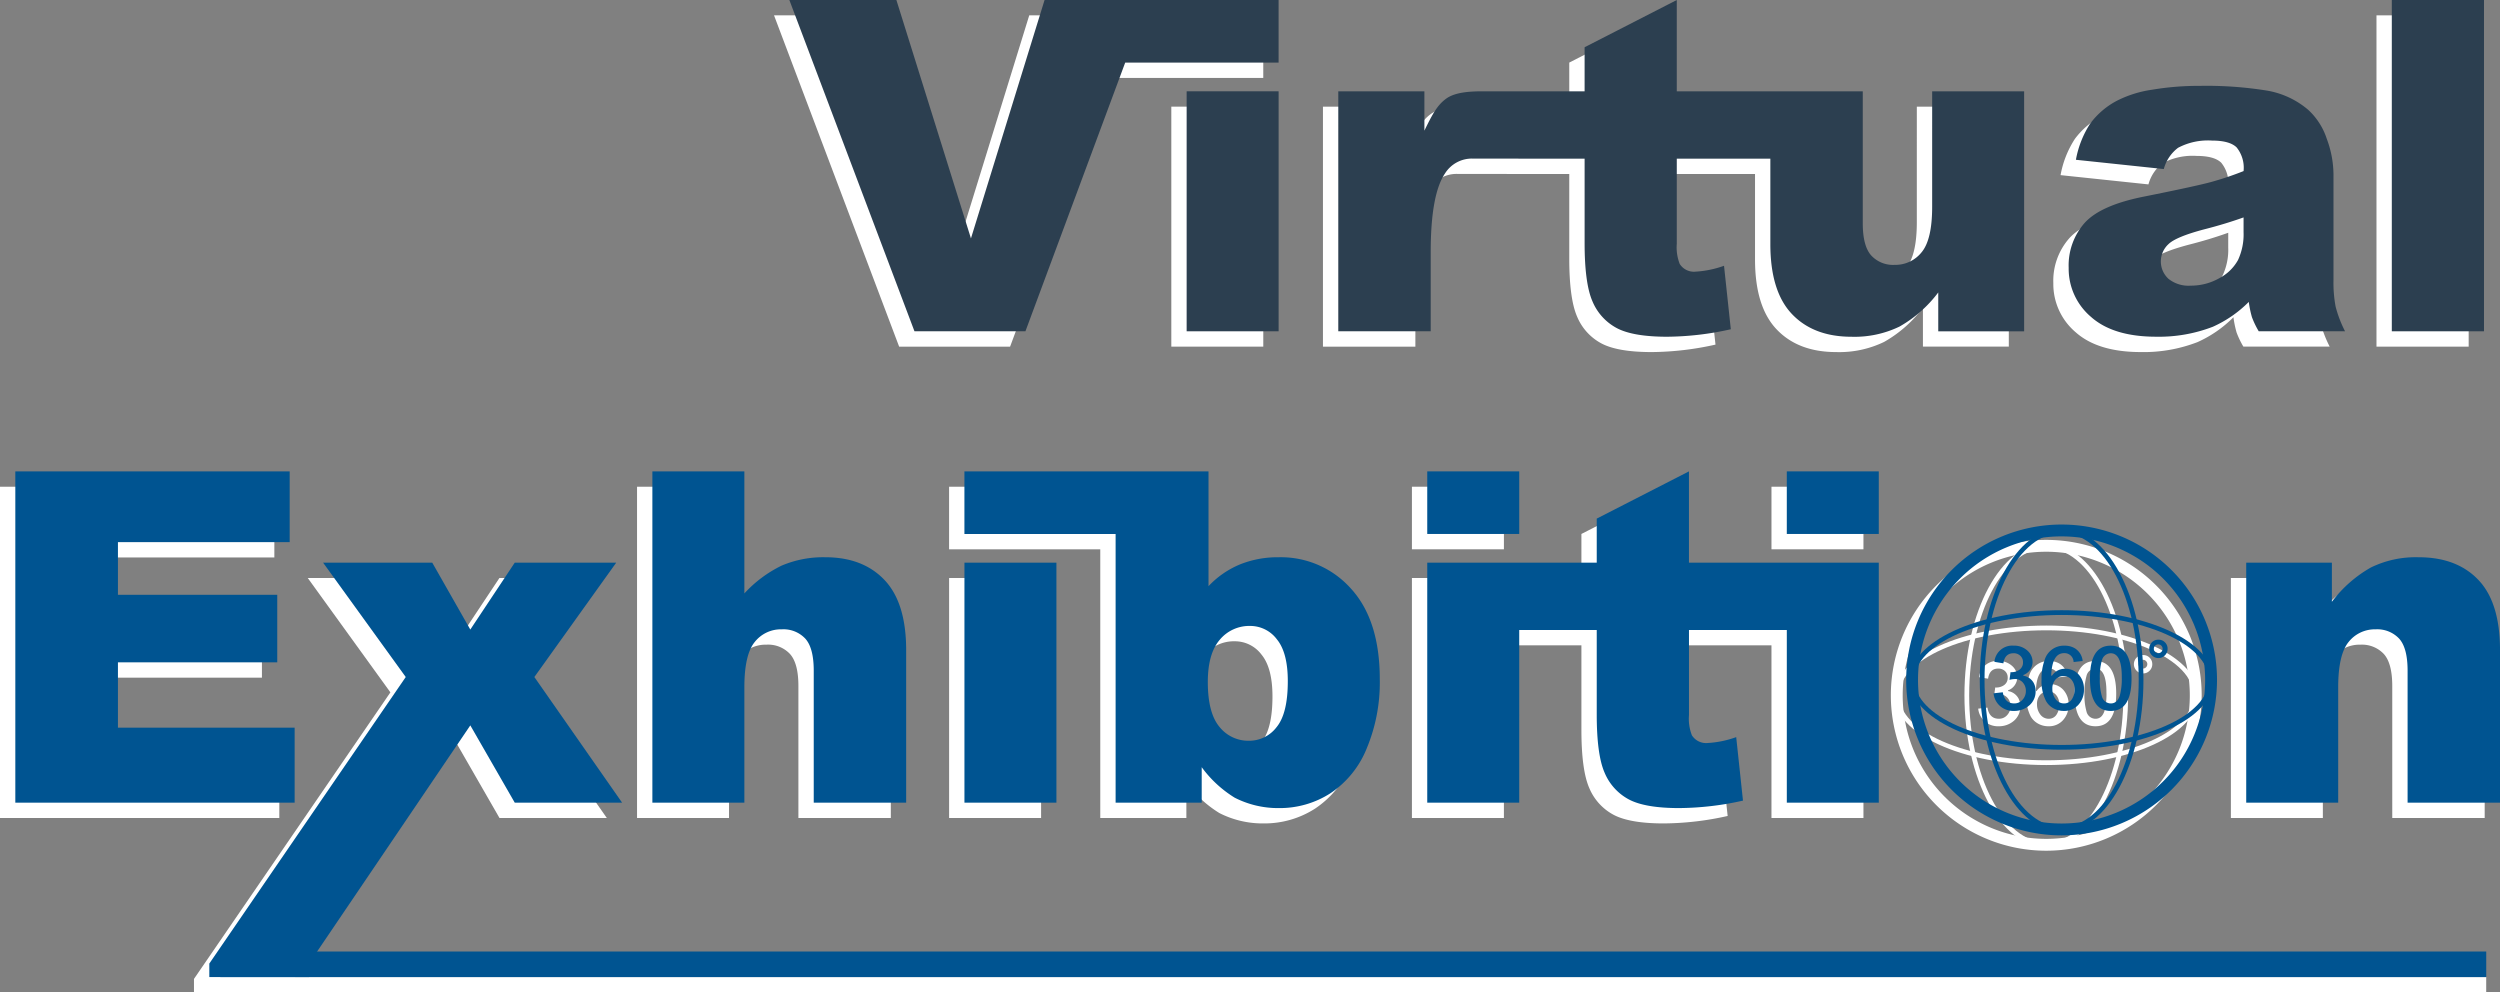 <svg xmlns="http://www.w3.org/2000/svg" width="388.177" height="154.098" viewBox="0 0 388.177 154.098">
  <rect x="0" y="0" width="388.177" height="154.098" fill="#808080" stroke="none"/>
  <g id="slogin" transform="translate(-1910.177 -217.05)">
    <g id="Group_62" data-name="Group 62" transform="translate(1910.177 219.433)">
      <g id="Group_56" data-name="Group 56" transform="translate(0 73.19)">
        <path id="Path_32" data-name="Path 32" d="M1953.547,310.807h-27.438v-10.14h24.738v-10.49h-24.738V282h26.667V271.017h-42.6v51.439h43.37Z" transform="translate(-1910.177 -271.017)" fill="#fff"/>
        <path id="Path_33" data-name="Path 33" d="M1994.864,281.139H1979.11l-6.9,10.387-5.912-10.387h-16.948l12.833,17.756-30.5,44.492v2.1H2287.6V343.1H1947.4l24.82-36.7,6.9,12h16.667L1982.154,298.9Z" transform="translate(-1901.565 -266.964)" fill="#fff"/>
        <path id="Path_34" data-name="Path 34" d="M2007.689,284.351a16.44,16.44,0,0,0-6.807,1.3,19.3,19.3,0,0,0-5.788,4.317V271.017h-14.282v51.44h14.282v-17.9q0-5.085,1.615-7.052a5.184,5.184,0,0,1,4.209-1.963,4.642,4.642,0,0,1,3.649,1.456q1.3,1.456,1.3,4.964v20.492h14.351V298.771q0-7.333-3.351-10.875T2007.689,284.351Z" transform="translate(-1881.898 -271.017)" fill="#fff"/>
        <rect id="Rectangle_98" data-name="Rectangle 98" width="14.281" height="37.264" transform="translate(147.37 14.175)" fill="#fff"/>
        <path id="Path_35" data-name="Path 35" d="M2064.188,284.351a15.577,15.577,0,0,0-6.017,1.125,14.105,14.105,0,0,0-4.861,3.366V271.017h-37.9v9.719h23.474v41.721h13.369v-5.509a18.091,18.091,0,0,0,5.121,4.737,14.77,14.77,0,0,0,6.88,1.613,14.525,14.525,0,0,0,7.982-2.3,15.157,15.157,0,0,0,5.631-6.949,26.588,26.588,0,0,0,2.036-10.752q0-9.158-4.456-14.055A14.577,14.577,0,0,0,2064.188,284.351Zm-.3,26.369a5.341,5.341,0,0,1-4.3,2.124,5.718,5.718,0,0,1-4.578-2.158q-1.807-2.161-1.807-6.968,0-4.382,1.842-6.544a5.964,5.964,0,0,1,4.754-2.157,5.16,5.16,0,0,1,4.122,2.071q1.7,2.069,1.7,6.489Q2065.626,308.6,2063.889,310.72Z" transform="translate(-1868.044 -271.017)" fill="#fff"/>
        <rect id="Rectangle_99" data-name="Rectangle 99" width="14.283" height="9.718" transform="translate(219.23 0)" fill="#fff"/>
        <rect id="Rectangle_100" data-name="Rectangle 100" width="14.281" height="9.718" transform="translate(275.058 0)" fill="#fff"/>
        <path id="Path_36" data-name="Path 36" d="M2122.557,285.191h-15.191V271.017l-14.319,7.334v6.841H2066.73v37.265h14.282V295.649h12.035v13.107q0,6.234,1.211,9.023a8.343,8.343,0,0,0,3.736,4.154q2.525,1.365,7.86,1.365a46.451,46.451,0,0,0,9.9-1.158l-1.052-9.859a15.7,15.7,0,0,1-4.422.914A2.617,2.617,0,0,1,2107.82,312a7.114,7.114,0,0,1-.454-3.152v-13.2h15.191v26.807h14.282V285.191h-14.282Z" transform="translate(-1847.5 -271.017)" fill="#fff"/>
        <path id="Path_37" data-name="Path 37" d="M2193.59,284.065q-3.352-3.527-9.282-3.526a15.866,15.866,0,0,0-7.437,1.6,19.8,19.8,0,0,0-6.036,5.314v-6.071h-13.3v37.265h14.281v-17.9q0-5.085,1.616-7.052a5.188,5.188,0,0,1,4.211-1.963,4.648,4.648,0,0,1,3.649,1.456q1.3,1.456,1.3,4.964v20.492h14.351V294.959Q2196.941,287.59,2193.59,284.065Z" transform="translate(-1811.144 -267.205)" fill="#fff"/>
      </g>
      <g id="Group_57" data-name="Group 57" transform="translate(120.185)">
        <rect id="Rectangle_101" data-name="Rectangle 101" width="14.28" height="37.264" transform="translate(61.686 14.176)" fill="#fff"/>
        <path id="Path_38" data-name="Path 38" d="M2045.028,218.752h-9.4l-11.431,37.019-11.578-37.019H1996l19.427,51.44h17.228l15.492-41.72h23.818v-9.72h-26.939Z" transform="translate(-1996.002 -218.752)" fill="#fff"/>
        <path id="Path_39" data-name="Path 39" d="M2149.076,250.858q0,5.087-1.631,7.055a5.208,5.208,0,0,1-4.193,1.963,4.607,4.607,0,0,1-3.649-1.475q-1.3-1.472-1.3-4.981V232.928h-28.877V218.752l-14.314,7.334v6.842h-15.824c-2.012,0-4.3.141-5.664,1.136s-2.1,2.326-3.387,4.971v-6.107h-13.371v37.264h14.351V257.9q0-8.948,2.212-12.21a4.929,4.929,0,0,1,4.35-2.316c.982,0,9.482.011,12.072.011h5.261v13.107q0,6.239,1.21,9.023a8.32,8.32,0,0,0,3.738,4.153q2.527,1.367,7.86,1.368a46.453,46.453,0,0,0,9.895-1.16l-1.056-9.859a15.635,15.635,0,0,1-4.418.912,2.614,2.614,0,0,1-2.458-1.192,7.1,7.1,0,0,1-.457-3.152v-13.2h14.529v13.264q0,7.331,3.351,10.858t9.245,3.529a16,16,0,0,0,7.454-1.581,19.631,19.631,0,0,0,6.019-5.3v6.034h13.334V232.928h-14.281Z" transform="translate(-1971.635 -218.752)" fill="#fff"/>
        <path id="Path_40" data-name="Path 40" d="M2178.968,258.449V241.993a16.173,16.173,0,0,0-1.052-5.526,10.527,10.527,0,0,0-2.875-4.476,13.284,13.284,0,0,0-6.492-3,59.022,59.022,0,0,0-10.313-.72,43.619,43.619,0,0,0-7.443.6,17.581,17.581,0,0,0-5.4,1.683,12.3,12.3,0,0,0-4.194,3.563,15.314,15.314,0,0,0-2.227,5.632l13.646,1.438a6.154,6.154,0,0,1,2.213-3.3,9.9,9.9,0,0,1,5.264-1.122q2.737,0,3.822,1.053a5.021,5.021,0,0,1,1.091,3.683,48.028,48.028,0,0,1-5.052,1.7q-2.388.651-10.423,2.266-6.7,1.33-9.191,4.068a9.974,9.974,0,0,0-2.493,6.982,9.817,9.817,0,0,0,3.455,7.617q3.457,3.084,10.125,3.088a23.2,23.2,0,0,0,8.807-1.546,18.526,18.526,0,0,0,5.579-3.859,16.141,16.141,0,0,0,.49,2.369,13.465,13.465,0,0,0,1.054,2.192h13.4a18.706,18.706,0,0,1-1.458-3.806A19.919,19.919,0,0,1,2178.968,258.449Zm-13.962-7.472a9.414,9.414,0,0,1-.861,4.333,6.989,6.989,0,0,1-2.911,2.825,8.9,8.9,0,0,1-4.439,1.158,4.964,4.964,0,0,1-3.455-1.07,3.649,3.649,0,0,1,.017-5.386q1.16-1.124,5.508-2.281,3.193-.807,6.142-1.86Z" transform="translate(-1939.212 -214.939)" fill="#fff"/>
        <rect id="Rectangle_102" data-name="Rectangle 102" width="14.314" height="51.44" transform="translate(248.813)" fill="#fff"/>
      </g>
      <g id="Group_61" data-name="Group 61" transform="translate(293.594 81.445)">
        <g id="Group_60" data-name="Group 60">
          <g id="Group_58" data-name="Group 58">
            <path id="Path_41" data-name="Path 41" d="M2143.964,325.176a24.132,24.132,0,1,1,24.131-24.132A24.158,24.158,0,0,1,2143.964,325.176Zm0-46.422a22.29,22.29,0,1,0,22.288,22.29A22.317,22.317,0,0,0,2143.964,278.753Z" transform="translate(-2119.833 -276.912)" fill="#fff"/>
            <path id="Path_42" data-name="Path 42" d="M2140.7,324.464c-7.006,0-12.707-10.577-12.707-23.579s5.7-23.578,12.707-23.578,12.707,10.577,12.707,23.578S2147.7,324.464,2140.7,324.464Zm0-46.422c-6.6,0-11.97,10.248-11.97,22.843s5.37,22.844,11.97,22.844,11.97-10.249,11.97-22.844S2147.3,278.042,2140.7,278.042Z" transform="translate(-2116.567 -276.754)" fill="#fff"/>
            <path id="Path_43" data-name="Path 43" d="M2143.807,308.069c-13,0-23.581-4.858-23.581-10.829s10.58-10.828,23.581-10.828,23.581,4.858,23.581,10.828S2156.809,308.069,2143.807,308.069Zm0-20.92c-12.595,0-22.841,4.529-22.841,10.091s10.247,10.092,22.841,10.092,22.843-4.526,22.843-10.092S2156.4,287.149,2143.807,287.149Z" transform="translate(-2119.676 -273.109)" fill="#fff"/>
          </g>
          <g id="Group_59" data-name="Group 59" transform="translate(13.565 17.877)">
            <path id="Path_44" data-name="Path 44" d="M2136.053,297.391a2.839,2.839,0,0,1-.973,2.218,3.52,3.52,0,0,1-2.394.864,3.12,3.12,0,0,1-2.205-.8,3.027,3.027,0,0,1-.961-1.937l1.434-.158q.294,1.729,1.77,1.728a1.658,1.658,0,0,0,1.326-.606,1.947,1.947,0,0,0,.488-1.325,1.889,1.889,0,0,0-.488-1.329,1.586,1.586,0,0,0-1.2-.525,4.193,4.193,0,0,0-.851.123l.163-1.193a2.091,2.091,0,0,0,1.27-.3,1.34,1.34,0,0,0,.665-1.229,1.315,1.315,0,0,0-.462-1.055,1.474,1.474,0,0,0-1-.351q-1.356,0-1.583,1.57l-1.394-.231a2.779,2.779,0,0,1,2.989-2.514,3.042,3.042,0,0,1,2.138.767,2.347,2.347,0,0,1,.8,1.773,2.174,2.174,0,0,1-1.432,2.015v.111a2.258,2.258,0,0,1,1.607,1.12A2.691,2.691,0,0,1,2136.053,297.391Z" transform="translate(-2129.52 -289.411)" fill="#fff"/>
            <path id="Path_45" data-name="Path 45" d="M2141.428,297.118a3.432,3.432,0,0,1-.811,2.341,2.907,2.907,0,0,1-2.311,1.014,3.228,3.228,0,0,1-1.732-.473,2.927,2.927,0,0,1-1.042-1.068,6.812,6.812,0,0,1-.691-3.326,8.359,8.359,0,0,1,.474-3.018,3.1,3.1,0,0,1,3.11-2.243,3.058,3.058,0,0,1,1.542.377,2.61,2.61,0,0,1,1.259,2l-1.409.161a1.4,1.4,0,0,0-1.473-1.378q-1.865,0-2,3.435l.094.1a2.411,2.411,0,0,1,2.11-1.11,2.729,2.729,0,0,1,2.029.864A3.3,3.3,0,0,1,2141.428,297.118Zm-1.448-.024a2.226,2.226,0,0,0-.432-1.392,1.513,1.513,0,0,0-1.286-.637,1.64,1.64,0,0,0-1.19.459,2.084,2.084,0,0,0-.553,1.542,2.524,2.524,0,0,0,.473,1.528,1.6,1.6,0,0,0,1.337.716,1.411,1.411,0,0,0,1.273-.73A2.773,2.773,0,0,0,2139.98,297.094Z" transform="translate(-2127.39 -289.411)" fill="#fff"/>
            <path id="Path_46" data-name="Path 46" d="M2146.665,295.415q0,5.06-3.219,5.058-3.235,0-3.234-5.072t3.218-5.057Q2146.665,290.344,2146.665,295.415Zm-1.515-.231q0-3.665-1.72-3.665a1.441,1.441,0,0,0-1.378,1.15,9.174,9.174,0,0,0-.311,2.759,9.059,9.059,0,0,0,.311,2.748,1.444,1.444,0,0,0,1.394,1.134q1,0,1.4-1.216A10.235,10.235,0,0,0,2145.15,295.184Z" transform="translate(-2125.24 -289.411)" fill="#fff"/>
            <path id="Path_47" data-name="Path 47" d="M2149.637,291.1a1.386,1.386,0,0,1-.421,1.014,1.333,1.333,0,0,1-1,.419,1.348,1.348,0,0,1-1.012-.419,1.43,1.43,0,0,1,0-2.028,1.352,1.352,0,0,1,1.012-.4,1.337,1.337,0,0,1,1,.4A1.386,1.386,0,0,1,2149.637,291.1Zm-.771,0a.684.684,0,0,0-1.368,0,.684.684,0,0,0,1.368,0Z" transform="translate(-2122.61 -289.678)" fill="#fff"/>
          </g>
        </g>
      </g>
    </g>
    <g id="Group_69" data-name="Group 69" transform="translate(1912.557 217.05)">
      <g id="Group_63" data-name="Group 63" transform="translate(0 73.191)">
        <path id="Path_48" data-name="Path 48" d="M1955.247,309.105h-27.438v-10.14h24.738v-10.49h-24.738V280.3h26.667V269.315h-42.6v51.439h43.37Z" transform="translate(-1911.877 -269.315)" fill="#005491"/>
        <path id="Path_49" data-name="Path 49" d="M1996.563,279.437h-15.754l-6.9,10.386L1968,279.437h-16.948l12.833,17.756-30.5,44.492v2.1h15.472v-2.1l25.054-36.984,6.9,12h16.667l-13.623-19.508Z" transform="translate(-1903.264 -265.262)" fill="#005491"/>
        <path id="Path_50" data-name="Path 50" d="M2009.39,282.649a16.471,16.471,0,0,0-6.809,1.3,19.317,19.317,0,0,0-5.786,4.317V269.315h-14.284v51.44h14.284v-17.9q0-5.087,1.613-7.052a5.184,5.184,0,0,1,4.211-1.963,4.64,4.64,0,0,1,3.648,1.456q1.3,1.456,1.3,4.964v20.491h14.351V297.069q0-7.333-3.351-10.875T2009.39,282.649Z" transform="translate(-1883.597 -269.315)" fill="#005491"/>
        <rect id="Rectangle_103" data-name="Rectangle 103" width="14.281" height="37.264" transform="translate(147.37 14.175)" fill="#005491"/>
        <path id="Path_51" data-name="Path 51" d="M2065.887,282.649a15.61,15.61,0,0,0-6.018,1.123,14.108,14.108,0,0,0-4.86,3.368V269.315h-37.9v9.719h23.476v41.721h13.368v-5.509a18.075,18.075,0,0,0,5.123,4.737,14.782,14.782,0,0,0,6.878,1.613,14.521,14.521,0,0,0,7.982-2.3,15.145,15.145,0,0,0,5.631-6.949,26.588,26.588,0,0,0,2.037-10.752q0-9.158-4.457-14.055A14.578,14.578,0,0,0,2065.887,282.649Zm-.3,26.369a5.339,5.339,0,0,1-4.3,2.123,5.717,5.717,0,0,1-4.579-2.158q-1.806-2.159-1.806-6.967,0-4.382,1.843-6.544a5.961,5.961,0,0,1,4.753-2.157,5.163,5.163,0,0,1,4.123,2.07q1.7,2.071,1.7,6.491Q2067.325,306.894,2065.587,309.018Z" transform="translate(-1869.743 -269.315)" fill="#005491"/>
        <rect id="Rectangle_104" data-name="Rectangle 104" width="14.283" height="9.718" transform="translate(219.23 0)" fill="#005491"/>
        <rect id="Rectangle_105" data-name="Rectangle 105" width="14.281" height="9.718" transform="translate(275.058 0)" fill="#005491"/>
        <path id="Path_52" data-name="Path 52" d="M2124.256,283.489h-15.191V269.315l-14.319,7.334v6.841h-26.317v37.265h14.282V293.947h12.035v13.106q0,6.237,1.211,9.024a8.349,8.349,0,0,0,3.736,4.153q2.527,1.365,7.86,1.365a46.444,46.444,0,0,0,9.9-1.158l-1.052-9.859a15.679,15.679,0,0,1-4.423.913,2.617,2.617,0,0,1-2.456-1.192,7.115,7.115,0,0,1-.454-3.152v-13.2h15.191v26.807h14.282V283.489h-14.282Z" transform="translate(-1849.199 -269.315)" fill="#005491"/>
        <path id="Path_53" data-name="Path 53" d="M2195.289,282.363q-3.352-3.527-9.281-3.526a15.863,15.863,0,0,0-7.436,1.6,19.8,19.8,0,0,0-6.037,5.314v-6.071h-13.3v37.265h14.281v-17.9q0-5.087,1.616-7.052a5.188,5.188,0,0,1,4.211-1.963,4.647,4.647,0,0,1,3.649,1.456q1.3,1.456,1.3,4.964v20.491h14.351V293.257Q2198.641,285.888,2195.289,282.363Z" transform="translate(-1812.843 -265.503)" fill="#005491"/>
      </g>
      <g id="Group_64" data-name="Group 64" transform="translate(120.185)">
        <rect id="Rectangle_106" data-name="Rectangle 106" width="14.28" height="37.264" transform="translate(61.686 14.176)" fill="#2c3f50"/>
        <path id="Path_54" data-name="Path 54" d="M2046.727,217.049h-9.4l-11.431,37.019-11.578-37.019H1997.7l19.427,51.44h17.228l15.491-41.719h23.818v-9.721h-26.939Z" transform="translate(-1997.701 -217.049)" fill="#2c3f50"/>
        <path id="Path_55" data-name="Path 55" d="M2150.777,249.156q0,5.088-1.632,7.054a5.209,5.209,0,0,1-4.194,1.965,4.607,4.607,0,0,1-3.649-1.475q-1.3-1.472-1.3-4.982V231.226h-28.877V217.05l-14.313,7.334v6.842h-15.825c-2.012,0-4.3.141-5.664,1.136s-2.1,2.326-3.387,4.971v-6.107h-13.371V268.49h14.351V256.2q0-8.948,2.213-12.21a4.929,4.929,0,0,1,4.351-2.316c.98,0,9.48.01,12.071.01h5.262V254.79q0,6.239,1.209,9.023a8.326,8.326,0,0,0,3.737,4.153q2.527,1.365,7.86,1.368a46.361,46.361,0,0,0,9.895-1.161l-1.054-9.857a15.655,15.655,0,0,1-4.42.912,2.614,2.614,0,0,1-2.458-1.192,7.121,7.121,0,0,1-.457-3.152v-13.2h14.529v13.266q0,7.331,3.351,10.858t9.245,3.529a16.005,16.005,0,0,0,7.456-1.581,19.618,19.618,0,0,0,6.017-5.3v6.036h13.335V231.226h-14.28Z" transform="translate(-1973.334 -217.049)" fill="#2c3f50"/>
        <path id="Path_56" data-name="Path 56" d="M2180.669,256.747V240.291a16.162,16.162,0,0,0-1.052-5.526,10.538,10.538,0,0,0-2.876-4.476,13.264,13.264,0,0,0-6.492-3,59.005,59.005,0,0,0-10.313-.72,43.594,43.594,0,0,0-7.442.6,17.557,17.557,0,0,0-5.4,1.683,12.29,12.29,0,0,0-4.194,3.563,15.327,15.327,0,0,0-2.226,5.631l13.646,1.44a6.156,6.156,0,0,1,2.213-3.3,9.9,9.9,0,0,1,5.264-1.122q2.737,0,3.823,1.052a5.029,5.029,0,0,1,1.089,3.684,48.13,48.13,0,0,1-5.051,1.7q-2.391.651-10.425,2.264-6.7,1.332-9.19,4.069a9.968,9.968,0,0,0-2.492,6.982,9.813,9.813,0,0,0,3.454,7.615q3.457,3.086,10.125,3.089a23.229,23.229,0,0,0,8.807-1.546,18.527,18.527,0,0,0,5.579-3.859,16.373,16.373,0,0,0,.49,2.369,13.421,13.421,0,0,0,1.056,2.192h13.4a18.737,18.737,0,0,1-1.458-3.806A19.939,19.939,0,0,1,2180.669,256.747Zm-13.963-7.472a9.414,9.414,0,0,1-.861,4.333,6.984,6.984,0,0,1-2.91,2.825,8.9,8.9,0,0,1-4.439,1.157,4.965,4.965,0,0,1-3.456-1.068,3.647,3.647,0,0,1,.018-5.386q1.158-1.124,5.506-2.281,3.193-.809,6.142-1.86Z" transform="translate(-1940.911 -213.237)" fill="#2c3f50"/>
        <rect id="Rectangle_107" data-name="Rectangle 107" width="14.314" height="51.44" transform="translate(248.813)" fill="#2c3f50"/>
      </g>
      <g id="Group_68" data-name="Group 68" transform="translate(293.594 81.446)">
        <g id="Group_67" data-name="Group 67">
          <g id="Group_65" data-name="Group 65">
            <path id="Path_57" data-name="Path 57" d="M2145.663,323.473a24.132,24.132,0,1,1,24.133-24.132A24.158,24.158,0,0,1,2145.663,323.473Zm0-46.422a22.29,22.29,0,1,0,22.288,22.29A22.317,22.317,0,0,0,2145.663,277.051Z" transform="translate(-2121.532 -275.21)" fill="#005491"/>
            <path id="Path_58" data-name="Path 58" d="M2142.4,322.762c-7.006,0-12.707-10.577-12.707-23.579s5.7-23.578,12.707-23.578,12.707,10.577,12.707,23.578S2149.4,322.762,2142.4,322.762Zm0-46.422c-6.6,0-11.97,10.248-11.97,22.843s5.37,22.844,11.97,22.844,11.97-10.249,11.97-22.844S2149,276.34,2142.4,276.34Z" transform="translate(-2118.266 -275.052)" fill="#005491"/>
            <path id="Path_59" data-name="Path 59" d="M2145.506,306.367c-13,0-23.581-4.858-23.581-10.829s10.58-10.828,23.581-10.828,23.581,4.858,23.581,10.828S2158.508,306.367,2145.506,306.367Zm0-20.92c-12.595,0-22.84,4.529-22.84,10.091s10.245,10.092,22.84,10.092,22.843-4.526,22.843-10.092S2158.1,285.447,2145.506,285.447Z" transform="translate(-2121.375 -271.407)" fill="#005491"/>
          </g>
          <g id="Group_66" data-name="Group 66" transform="translate(13.565 17.876)">
            <path id="Path_60" data-name="Path 60" d="M2137.752,295.689a2.839,2.839,0,0,1-.973,2.218,3.519,3.519,0,0,1-2.393.864,3.116,3.116,0,0,1-2.205-.8,3.019,3.019,0,0,1-.961-1.935l1.434-.16c.2,1.154.788,1.729,1.77,1.729a1.662,1.662,0,0,0,1.328-.606,1.958,1.958,0,0,0,.486-1.325,1.9,1.9,0,0,0-.486-1.329,1.594,1.594,0,0,0-1.206-.525,4.217,4.217,0,0,0-.851.123l.162-1.193a2.1,2.1,0,0,0,1.27-.3,1.34,1.34,0,0,0,.665-1.23,1.309,1.309,0,0,0-.462-1.054,1.471,1.471,0,0,0-1-.352q-1.357,0-1.583,1.568l-1.394-.23a2.78,2.78,0,0,1,2.989-2.515,3.043,3.043,0,0,1,2.138.769,2.348,2.348,0,0,1,.8,1.773,2.173,2.173,0,0,1-1.432,2.015v.109a2.263,2.263,0,0,1,1.607,1.122A2.691,2.691,0,0,1,2137.752,295.689Z" transform="translate(-2131.219 -287.708)" fill="#005491"/>
            <path id="Path_61" data-name="Path 61" d="M2143.128,295.416a3.44,3.44,0,0,1-.811,2.341,2.909,2.909,0,0,1-2.312,1.014,3.239,3.239,0,0,1-1.732-.473,2.947,2.947,0,0,1-1.042-1.068,6.827,6.827,0,0,1-.69-3.326,8.356,8.356,0,0,1,.473-3.018,3.1,3.1,0,0,1,3.111-2.245,3.056,3.056,0,0,1,1.542.378,2.607,2.607,0,0,1,1.259,2l-1.409.161a1.4,1.4,0,0,0-1.472-1.379q-1.867,0-2,3.436l.094.1a2.414,2.414,0,0,1,2.11-1.111,2.73,2.73,0,0,1,2.029.864A3.289,3.289,0,0,1,2143.128,295.416Zm-1.448-.024a2.228,2.228,0,0,0-.432-1.392,1.513,1.513,0,0,0-1.286-.639,1.641,1.641,0,0,0-1.19.461,2.088,2.088,0,0,0-.553,1.542,2.529,2.529,0,0,0,.473,1.528,1.6,1.6,0,0,0,1.337.716,1.411,1.411,0,0,0,1.273-.73A2.758,2.758,0,0,0,2141.68,295.392Z" transform="translate(-2129.088 -287.708)" fill="#005491"/>
            <path id="Path_62" data-name="Path 62" d="M2148.364,293.712q0,5.062-3.219,5.06-3.235,0-3.232-5.072t3.218-5.058Q2148.365,288.641,2148.364,293.712Zm-1.515-.231q0-3.663-1.719-3.663a1.443,1.443,0,0,0-1.379,1.15,9.164,9.164,0,0,0-.311,2.759,9.05,9.05,0,0,0,.311,2.748,1.446,1.446,0,0,0,1.393,1.134q1,0,1.4-1.216A10.251,10.251,0,0,0,2146.848,293.481Z" transform="translate(-2126.938 -287.708)" fill="#005491"/>
            <path id="Path_63" data-name="Path 63" d="M2151.336,289.395a1.382,1.382,0,0,1-.422,1.014,1.33,1.33,0,0,1-1,.419,1.349,1.349,0,0,1-1.012-.419,1.431,1.431,0,0,1,0-2.029,1.358,1.358,0,0,1,1.012-.4,1.339,1.339,0,0,1,1,.4A1.385,1.385,0,0,1,2151.336,289.395Zm-.772,0a.684.684,0,0,0-1.368,0,.684.684,0,0,0,1.368,0Z" transform="translate(-2124.309 -287.975)" fill="#005491"/>
          </g>
        </g>
      </g>
    </g>
    <rect id="Rectangle_108" data-name="Rectangle 108" width="351.834" height="3.971" transform="translate(1944.382 364.793)" fill="#005491"/>
  </g>
</svg>
